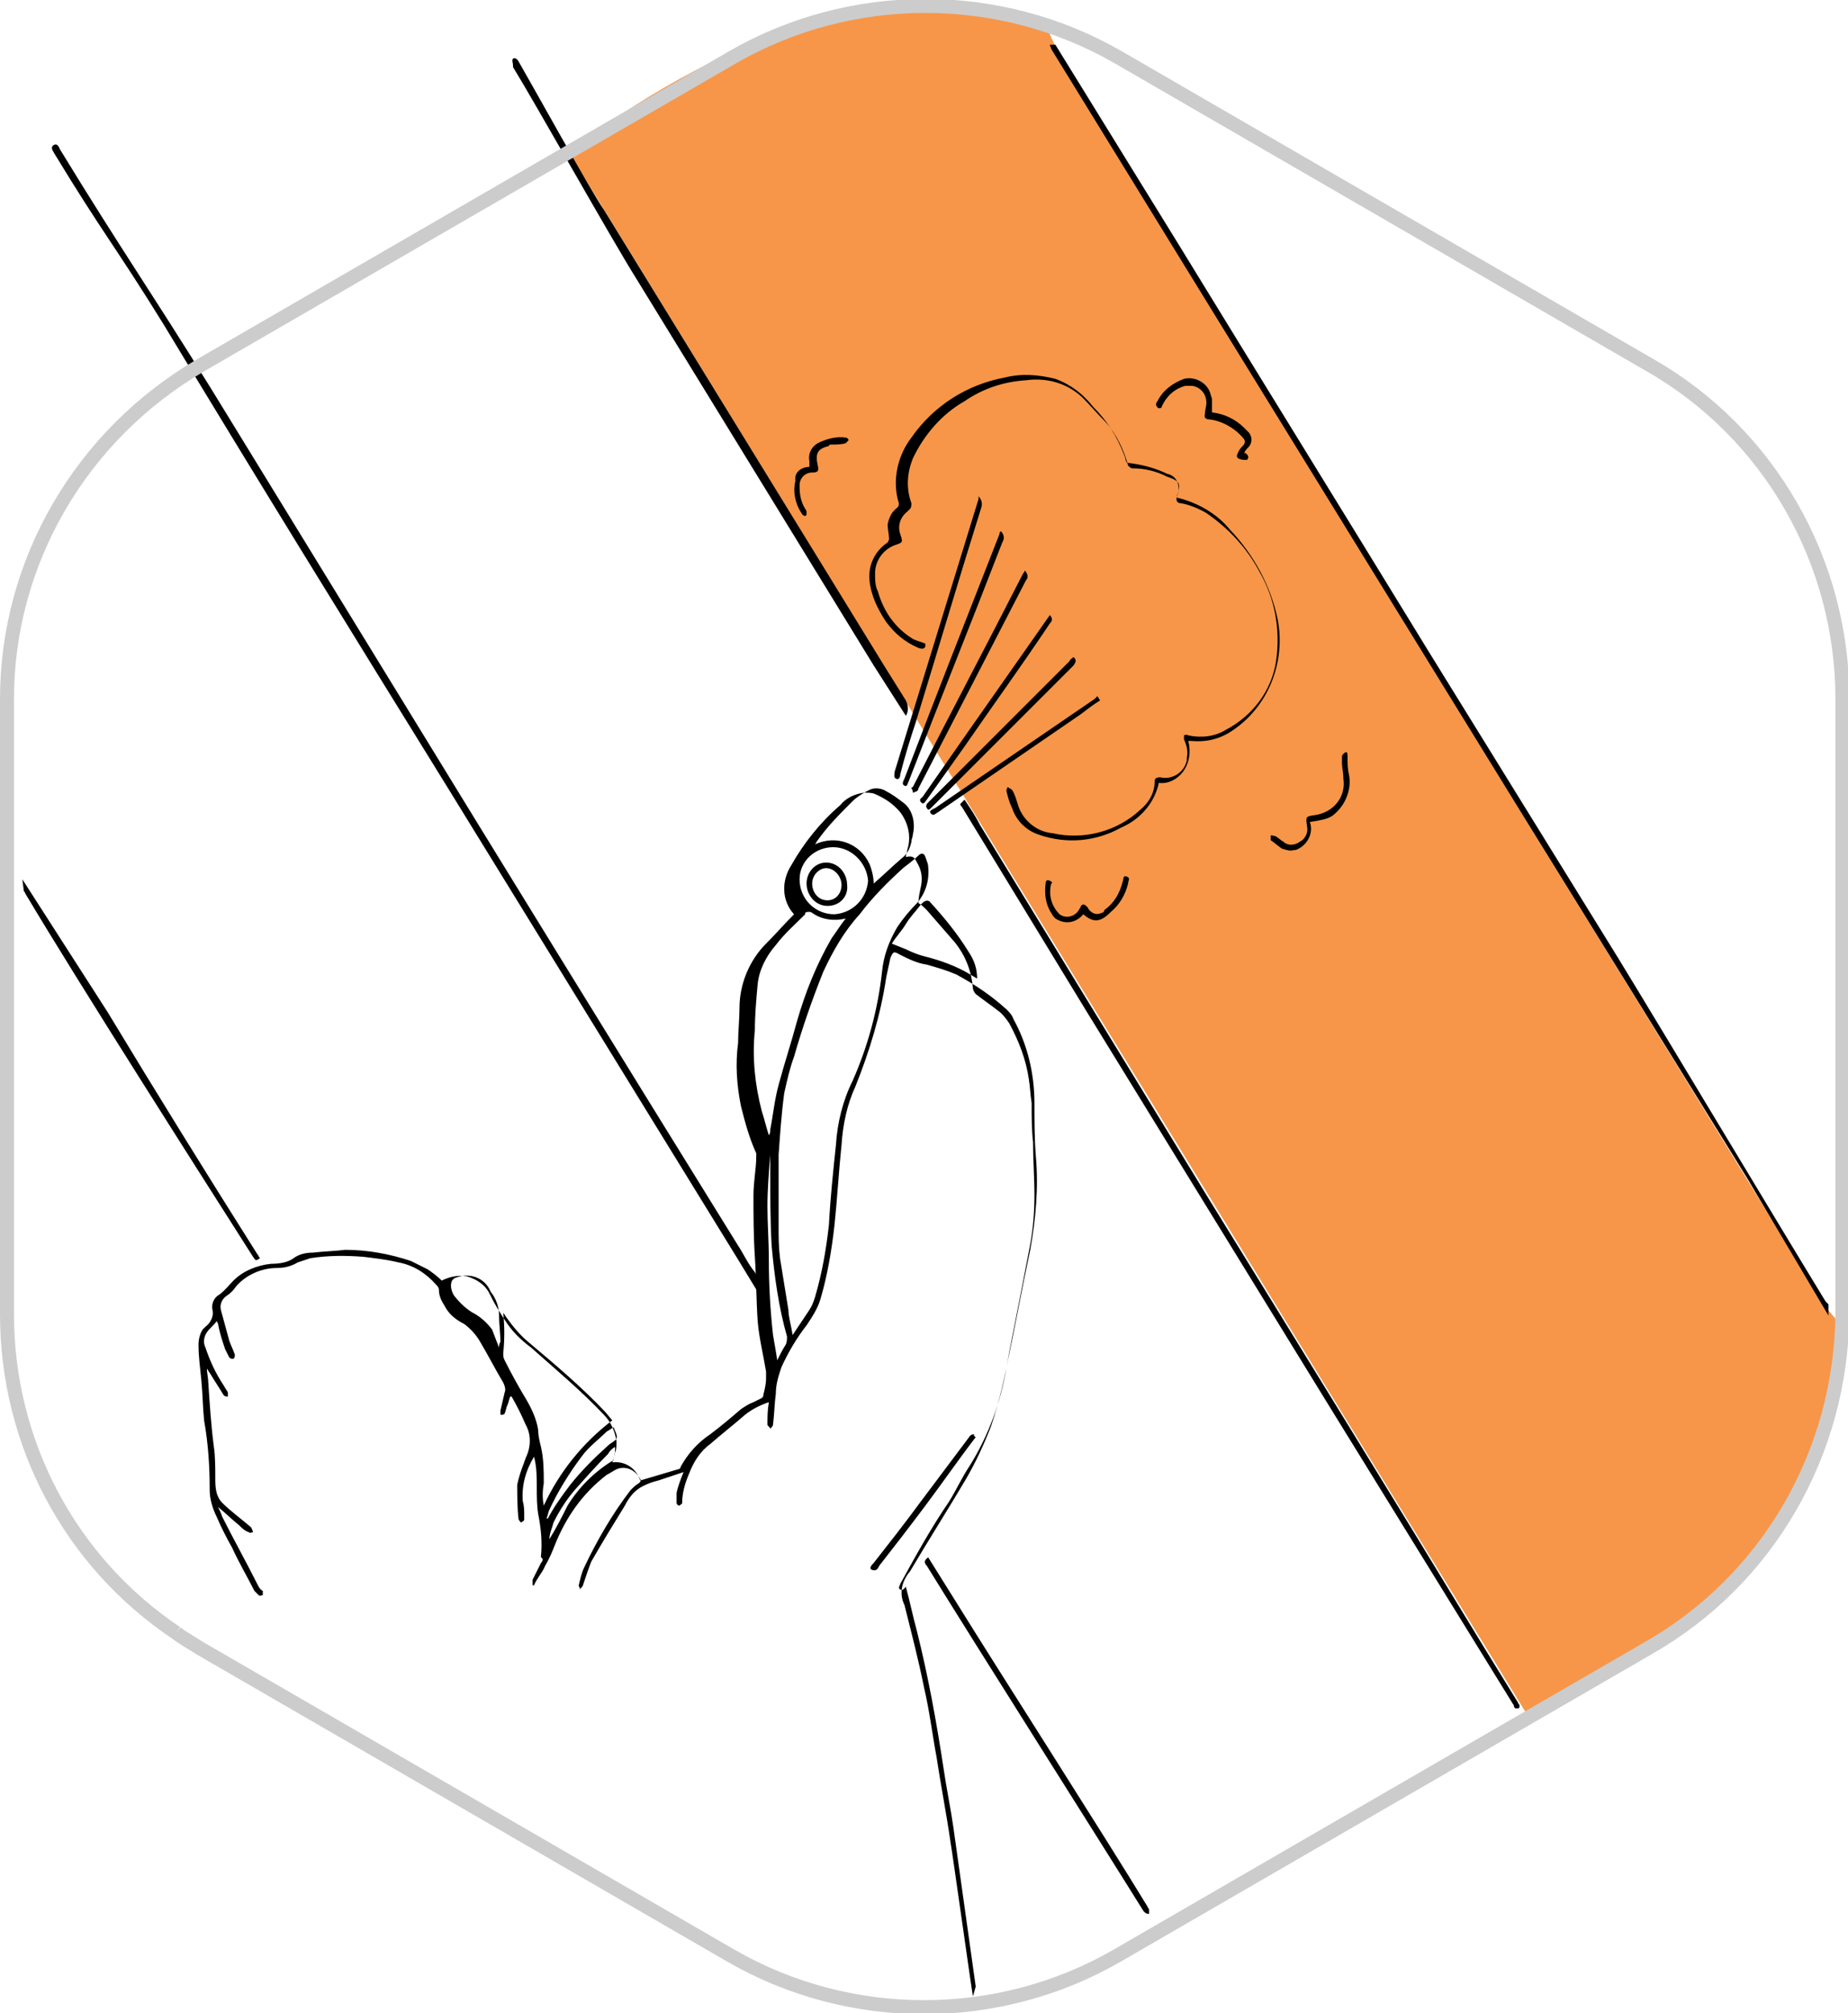 <svg xmlns="http://www.w3.org/2000/svg" xmlns:xlink="http://www.w3.org/1999/xlink" id="Layer_1" x="0px" y="0px" viewBox="0 0 132.2 144" style="enable-background:new 0 0 132.2 144;" xml:space="preserve"><path style="fill:#F79648;" d="M130.6,93.5l1.2,1.4c0,0,0.6,18.1-22.4,28l-68.7-112c0,0,18.8-15.6,34.1-9.1l1.8,3.9L130.6,93.5z"></path><path d="M69.8,142.1c-0.1-0.7-1.5-10.7-1.6-11.4c-0.2-1.4-0.5-2.8-0.7-4.2c-0.5-3.3-1.1-6.6-1.9-9.8c-0.3-1.1-0.5-2.1-0.8-3.2l0,0 c-0.1,0.1-0.2,0.3-0.4,0.2s0-0.3,0-0.4c1.1-2,2.2-4,3.5-5.9c0.5-0.8,0.9-1.7,1.5-2.6c1.3-2.1,2.2-4.5,2.6-7c0.6-2.8,1.1-5.6,1.7-8.4 c0.4-2.2,0.6-4.5,0.4-6.7C74,81.4,74,80.1,74,78.9c0-2.1-0.5-4.2-1.5-6c-0.1-0.3-0.3-0.5-0.5-0.7c-1.1-1-2.3-1.8-3.6-2.5 c-0.7-0.3-1.4-0.5-2.1-0.7c-0.7-0.1-1.3-0.4-1.9-0.7c-0.5-0.3-0.5-0.2-0.7,0.2c-0.1,0.5-0.2,0.9-0.3,1.4c-0.4,2.7-1.2,5.3-2.2,7.8 c-0.6,1.3-0.9,2.7-1,4.2c-0.2,1.9-0.3,3.8-0.5,5.7c-0.2,1.8-0.5,3.6-1,5.3c-0.2,0.7-0.6,1.3-1,1.9c-0.7,0.9-1.3,1.9-1.8,3 c-0.2,0.6-0.4,1.2-0.4,1.9c-0.1,0.7-0.1,1.4-0.2,2.2c0,0.1-0.1,0.2-0.2,0.3c0-0.1-0.2-0.2-0.2-0.3c0-0.5,0-1,0.1-1.6 c-0.6,0.2-1.2,0.5-1.7,0.9c-0.8,0.7-1.7,1.4-2.5,2.1c-0.7,0.5-1.2,1.3-1.5,2.1c-0.3,0.7-0.5,1.4-0.5,2.1c0,0.1-0.1,0.1-0.2,0.2 c-0.1,0-0.2-0.1-0.2-0.2c0-0.2,0-0.5,0-0.7c0.1-0.5,0.3-1,0.5-1.5l-1.8,0.6c-0.4,0.1-0.7,0.2-1.1,0.4c-0.6,0.3-1,0.8-1.3,1.4 c-0.8,1.3-1.6,2.6-2.4,4c-0.2,0.5-0.4,1.1-0.6,1.7c0,0.1-0.2,0.2-0.2,0.3c0-0.1-0.1-0.2-0.1-0.3c0.1-0.4,0.2-0.9,0.4-1.3 c0.9-1.9,2-3.8,3.3-5.5c0.2-0.2,0.4-0.4,0.6-0.5c0.1-0.1,0.2-0.2,0.1-0.3l0,0c-0.3-0.6-1-1-1.7-0.7c-0.2,0.1-0.5,0.3-0.7,0.4 c-1.7,1.3-2.9,3-3.7,5c-0.2,0.5-0.4,1-0.7,1.5c-0.2,0.5-0.6,0.9-0.8,1.4h-0.1c0-0.1,0-0.3,0-0.4c0.2-0.4,0.4-0.8,0.6-1.2 c0.1-0.1,0.2-0.3,0-0.4v-0.1c0.1-1,0-2-0.2-3c-0.1-0.6-0.1-1.3-0.1-1.9c0-0.7,0-1.5-0.2-2.2c-0.6,1-0.9,2.1-0.8,3.2 c0.1,0.3,0.1,0.7,0.1,1c0,0.1,0,0.2,0,0.3c0,0.1-0.1,0.1-0.2,0.2c-0.1,0-0.1-0.1-0.2-0.2c-0.1-0.8-0.1-1.7-0.1-2.5 c0.1-0.5,0.3-1.1,0.5-1.6c0-0.1,0.1-0.2,0.1-0.3c0.4-0.8,0.4-1.7,0-2.4c-0.3-0.7-0.6-1.3-1-2h-0.1c-0.1,0.2-0.1,0.4-0.2,0.6 c-0.1,0.2-0.1,0.4-0.2,0.6c0,0.1-0.2,0.1-0.3,0.1c0-0.1,0-0.2,0-0.3c0.1-0.4,0.2-0.9,0.3-1.3c0.1-0.2,0-0.5-0.1-0.7 c-0.6-1-1.1-2-1.7-3c-0.3-0.5-0.7-0.9-1.1-1.2c-0.6-0.3-1.1-0.7-1.4-1.3c-0.2-0.3-0.4-0.7-0.4-1.1c0-0.2-0.1-0.3-0.2-0.4 c-0.7-0.8-1.6-1.4-2.7-1.6c-0.8-0.2-1.7-0.3-2.5-0.4c-1.3-0.1-2.5-0.1-3.8,0.1c-0.3,0.1-0.6,0.2-0.9,0.3c-0.5,0.3-1,0.4-1.5,0.4 c-1.1,0-2.2,0.5-2.9,1.3c-0.2,0.3-0.4,0.5-0.7,0.7c-0.3,0.2-0.5,0.6-0.4,1c0.2,0.7,0.4,1.5,0.6,2.2c0.1,0.3,0.3,0.7,0.4,1 c0,0.1,0,0.2-0.1,0.3c-0.1,0-0.2,0-0.3-0.1c-0.1-0.2-0.2-0.4-0.3-0.6c-0.2-0.6-0.4-1.2-0.5-1.8l-0.1-0.2c-0.2,0.3-0.5,0.5-0.7,0.8 s-0.3,0.7-0.1,1.1c0.3,0.9,0.7,1.8,1.3,2.7c0.1,0.2,0.2,0.3,0.3,0.5c0,0.1,0,0.2,0,0.3c-0.1,0-0.2,0-0.3-0.1c-0.3-0.5-0.7-1.1-1-1.6 c-0.1-0.1-0.1-0.2-0.2-0.3c0,0.3,0.1,0.7,0.1,1c0.1,1.5,0.2,3.1,0.4,4.6c0.1,0.7,0.1,1.5,0.1,2.2c0,0.4,0,0.7,0.1,1.1 c0.1,0.3,0.2,0.5,0.4,0.7c0.6,0.6,1.3,1.1,2,1.7l0.1,0.1c0,0.1,0.1,0.2,0.1,0.3c-0.1,0-0.2,0.1-0.3,0c-0.3-0.1-0.5-0.3-0.7-0.5 c-0.5-0.4-1-0.9-1.5-1.3c0.1,0.2,0.2,0.4,0.3,0.7c0.8,1.6,1.7,3.2,2.5,4.8c0.1,0.2,0.2,0.4,0.4,0.5c0,0.1,0,0.2,0,0.3 c-0.1,0-0.2,0.1-0.3,0c-0.1-0.1-0.2-0.2-0.3-0.3c-0.5-1-1.1-2-1.6-3.1c-0.4-0.7-0.8-1.5-1.1-2.2c-0.3-0.6-0.5-1.3-0.5-1.9 c0-1.7-0.1-3.3-0.4-5c-0.1-1-0.1-1.9-0.2-2.9s-0.2-1.7-0.2-2.5c0-0.4,0.1-0.8,0.3-1.1l0.2-0.2c0.4-0.3,0.6-0.8,0.5-1.2 c-0.1-0.4,0.1-0.9,0.5-1.1c0.4-0.3,0.7-0.7,1-1c0.7-0.7,1.7-1.1,2.7-1.2c0.6,0,1.2-0.1,1.6-0.4s0.9-0.4,1.4-0.4 c0.8-0.1,1.5-0.1,2.3-0.2c1.6,0,3.2,0.3,4.7,0.8c0.4,0.2,0.8,0.4,1.2,0.6c0.3,0.2,0.7,0.5,1,0.8c0.6-0.3,1.2-0.4,1.8-0.3 c0.7,0.2,1.3,0.6,1.6,1.2c0,0.1,0.1,0.1,0.1,0.2c0.3,0.6,0.6,1.1,1,1.7c0.5,0.8,1.1,1.4,1.9,2c1.8,1.6,3.6,3.1,5.2,4.8 c0.5,0.5,0.8,1.2,0.9,1.9c0,0.3,0,0.6-0.1,0.8c0,0.2-0.1,0.4-0.2,0.7c0.9-0.1,1.7,0.4,2,1.3l2.7-0.8c0.1,0,0.2-0.1,0.2-0.2 c0.5-0.9,1.2-1.7,2.1-2.3c0.8-0.6,1.5-1.2,2.2-1.8c0.3-0.2,0.6-0.4,0.9-0.5c0.2-0.1,0.4-0.2,0.6-0.3c0.1-0.1,0.1-0.1,0.1-0.2 c0.1-0.4,0.2-0.8,0.2-1.2c0-0.2,0-0.3,0-0.5c-0.2-1.2-0.5-2.4-0.6-3.6c-0.1-1.5-0.1-3.1-0.2-4.6s-0.1-3-0.1-4.4c0-1,0.2-1.9,0.2-2.8 c0-0.1,0-0.1,0-0.2c-0.5-1.1-0.8-2.2-1.1-3.4c-0.3-1.5-0.4-3-0.2-4.5c0-0.8,0.1-1.7,0.1-2.5c0-1.7,0.7-3.4,1.9-4.6 c0.7-0.7,1.3-1.4,2-2.1c-0.9-1-0.9-2.4-0.2-3.5c0.9-1.6,2.1-3.1,3.5-4.3c0.4-0.5,1-0.8,1.7-0.9c0.3,0,0.6,0,0.8,0.1 c0.7,0.3,1.3,0.7,1.8,1.3c0.6,0.8,0.8,1.8,0.5,2.7c0,0.2-0.1,0.3-0.1,0.5c0.5-0.1,0.6,0,0.8,0.4c0.3,0.5,0.4,1,0.3,1.6 c-0.1,0.5-0.2,0.9-0.2,1.3c0.2,0.1,0.4,0.3,0.6,0.5c0.7,0.8,1.3,1.5,2,2.3c0.8,1,1.2,2.1,1.3,3.3c0,0.1,0.1,0.3,0.2,0.4 c0.5,0.4,1.1,0.8,1.6,1.2c0.3,0.2,0.6,0.6,0.8,0.9c0.7,1.3,1.2,2.6,1.4,4c0.1,0.6,0.1,1.1,0.2,1.7c0,1,0,1.9,0.1,2.8 c0,1.3,0.1,2.5,0.1,3.8c0,1.2-0.1,2.4-0.3,3.5c-0.5,2.6-1,5.2-1.5,7.7c-0.3,1.8-0.7,3.5-1.3,5.3c-0.5,1.3-1.1,2.6-1.8,3.8 c-1.3,2.2-2.7,4.4-4,6.6c-0.6,0.7-0.8,1.6-0.4,2.4c0.5,2,1,3.9,1.4,5.9c0.4,1.7,0.6,3.4,0.9,5c0.3,2,0.7,4,1,6.1 c0.1,0.5,1.5,10.5,1.6,11L69.8,142.1z M56.7,95.5c0.4-0.6,0.8-1.2,1.2-1.8c0.2-0.3,0.3-0.6,0.4-0.9c0.5-1.7,0.8-3.4,1-5.2 c0.1-1.9,0.3-3.8,0.5-5.7c0.1-1.6,0.5-3.2,1.2-4.6c1.1-2.5,1.8-5.1,2.1-7.8c0.1-1.1,0.5-2.2,1.1-3.2c0.4-0.6,0.9-1.2,1.4-1.7 c0.6-0.7,0.9-1.6,0.8-2.6c0-0.2-0.1-0.4-0.2-0.7s-0.3-0.3-0.5-0.1s-0.7,0.6-1.1,0.9c-1.1,1-2.2,2.1-3.1,3.3 c-1.1,1.2-1.9,2.6-2.6,4.1c-0.8,2-1.5,4-2.1,6.1c-0.3,0.8-0.5,1.7-0.7,2.6c-0.2,1.5-0.3,3-0.4,4.4c0,1.7,0,3.4,0,5.1 c0,0.8,0,1.5,0.1,2.3c0.2,1.2,0.4,2.5,0.6,3.7C56.4,94.2,56.6,94.8,56.7,95.5z M60.5,65.7c-0.8,0.2-1.7,0.1-2.4-0.4 c-0.1-0.1-0.4-0.1-0.5,0c0,0,0,0,0,0.1c-0.7,0.7-1.5,1.4-2.1,2.2c-0.7,0.8-1.2,1.8-1.3,2.8c-0.1,1.1-0.2,2.2-0.2,3.3 c-0.2,1.9,0,3.9,0.5,5.8c0.2,0.6,0.3,1.1,0.5,1.7c0.1-0.1,0.1-0.3,0.1-0.4c0.2-1,0.3-2.1,0.6-3.2c0.4-1.5,0.9-3,1.3-4.5 c0.6-2.1,1.4-4.1,2.5-6C59.8,66.7,60.1,66.2,60.5,65.7z M38.9,107.7L38.9,107.7c1.1-2.4,2.8-4.5,4.9-6.1l-0.5-0.6 c-1.7-1.8-3.6-3.4-5.5-5c-0.6-0.5-1.1-1.1-1.6-1.8L36,93.9c0.1,1,0.1,1.9,0,2.9c0,0.2,0,0.3,0.1,0.5c0.5,1,1,1.9,1.6,2.9 c0.4,0.7,0.7,1.4,0.8,2.1c0,0.4,0.1,0.8,0.2,1.2c0.2,0.9,0.2,1.7,0.2,2.6C38.8,106.7,38.8,107.2,38.9,107.7L38.9,107.7z M62.5,63.2 c0.7-0.6,1.3-1.2,2-1.8c0.4-0.3,0.6-0.7,0.7-1.2c0-0.2,0.1-0.3,0.1-0.5c0.2-0.8,0-1.8-0.7-2.3c-0.4-0.3-0.8-0.6-1.2-0.8 c-0.3-0.2-0.8-0.3-1.2-0.1S61.3,57,61,57.3c-0.9,0.9-1.8,1.8-2.5,2.8c-0.1,0.1-0.1,0.2-0.2,0.3c1.5-0.7,3.2-0.1,3.9,1.4 C62.4,62.3,62.5,62.8,62.5,63.2z M63.8,67.5l1,0.4c0.4,0.2,0.9,0.4,1.3,0.5c1.2,0.3,2.3,0.7,3.3,1.3l0.5,0.3c0-0.7-0.2-1.3-0.6-1.9 c-0.8-1.3-1.7-2.4-2.7-3.5c-0.2-0.3-0.5-0.2-0.8,0.2s-0.7,0.8-1,1.3S64.1,67,63.8,67.5z M59.6,60.6c-1.3,0-2.4,1-2.4,2.3 c0,1.4,1.1,2.5,2.5,2.5c1.3-0.1,2.3-1.1,2.4-2.4C62,61.7,60.9,60.6,59.6,60.6z M35.7,96.4c0-0.1,0-0.3,0.1-0.4 c0-0.6-0.1-1.3-0.1-1.9s-0.2-1.2-0.6-1.7c-0.4-1-1.5-1.4-2.5-1c-0.1,0-0.3,0.2-0.3,0.3c-0.1,0.3,0,0.7,0.2,1c0.4,0.5,0.9,1,1.5,1.3 c0.5,0.3,0.9,0.7,1.2,1.1L35.7,96.4z M55.1,82.6L55.1,82.6c-0.1,1.3-0.2,2.5-0.2,3.7s0.1,2.5,0.1,3.8c0,1.8,0.1,3.6,0.3,5.4 c0.1,0.6,0.2,1.1,0.3,1.8c0.2-0.4,0.4-0.8,0.6-1.1c0.1-0.2,0.1-0.4,0.1-0.6c-0.6-2.1-0.9-4.3-1.1-6.5c-0.1-1.8-0.1-3.6-0.1-5.4 C55.1,83.3,55.1,82.9,55.1,82.6z M39.1,108.8L39.1,108.8c0.5-1,1.1-1.8,1.7-2.6c0.8-1,1.7-1.9,2.7-2.8c0.2-0.2,0.5-0.3,0.6-0.5 s-0.1-0.5-0.2-0.8l0,0c-0.2,0.1-0.3,0.2-0.5,0.3c-0.6,0.6-1.3,1.1-1.8,1.8c-0.9,1.2-1.7,2.5-2.3,3.8c-0.1,0.2-0.1,0.4-0.2,0.6 C39.2,108.6,39.2,108.7,39.1,108.8L39.1,108.8z M44,103.5c-0.2,0.1-0.4,0.3-0.5,0.5c-0.8,0.8-1.6,1.7-2.4,2.6 c-0.6,0.7-1.1,1.5-1.5,2.3c-0.1,0.4-0.3,0.8-0.3,1.2c0.5-0.8,0.9-1.6,1.3-2.4c0.8-1.3,1.9-2.4,3.2-3.2c0.1,0,0.1-0.1,0.1-0.2 C44,104.1,44,103.8,44,103.5z"></path><path d="M75.5,3.2l8.7,14.1c6,9.8,12,19.5,18,29.3l13.6,22c3.6,5.9,11.2,18.6,14.8,24.5l0.2,0.2v0.8c-0.6-1-5.2-8.8-5.8-9.8 c-5.5-8.9-11-17.8-16.5-26.7l-21-34.1c-2.4-3.9-9.9-16.1-12.3-20c0-0.1-0.1-0.2-0.1-0.3L75.5,3.2z"></path><path d="M1.6,62.9C2.3,64,7,71.3,7.7,72.4c3.5,5.8,7.1,11.6,10.7,17.3c0.1,0.1,0.1,0.2,0.2,0.3c-0.3,0.2-0.3,0.2-0.5-0.1 c-4.2-6.6-12.3-19.3-16.3-26c0-0.1-0.1-0.1-0.1-0.2L1.6,62.9L1.6,62.9z"></path><path d="M63.6,38.6c0-0.4-0.1-0.7-0.1-1.1c0.1-0.5,0.3-0.9,0.7-1.2c0.1-0.1,0.1-0.2,0.1-0.3c-0.5-1.6-0.1-3.4,0.9-4.7 c1.6-2.3,4-3.8,6.7-4.3c1.2-0.3,2.4-0.2,3.6,0.1c1.1,0.4,2,1.1,2.7,2c1,1,1.7,2.1,2.2,3.4c0.1,0.2,0.1,0.4,0.2,0.6 c0.9,0.1,1.8,0.3,2.7,0.7l0.2,0.1c0.6,0.1,0.9,0.7,0.8,1.3c0,0.1-0.1,0.2-0.1,0.2c0,0.1,0,0.1,0,0.2l0.4,0.1 c1.3,0.4,2.5,1.1,3.4,2.2c1.7,1.8,2.9,4,3.4,6.4c0.6,3.1-0.7,6.3-3.3,8c-0.9,0.6-1.9,0.8-2.9,0.7H85c0.2,0.7,0.1,1.5-0.3,2.1 s-1.1,1-1.8,0.9c-0.3,1.4-1.3,2.6-2.7,3.2c-1.8,1-3.9,1.2-5.9,0.5c-0.9-0.3-1.6-1-1.9-1.9c-0.2-0.4-0.3-0.8-0.4-1.2 c0-0.1,0-0.2,0.1-0.3c0.1,0.1,0.2,0.1,0.3,0.2c0.2,0.3,0.3,0.7,0.4,1c0.3,1.1,1.3,2,2.5,2.1c2.2,0.5,4.6-0.1,6.3-1.7 c0.6-0.5,1-1.2,1-2c0-0.2,0.1-0.3,0.4-0.3c0.8,0.2,1.7-0.3,1.9-1.2c0-0.1,0-0.1,0-0.2c0.1-0.4,0-0.9-0.2-1.3c0-0.1,0-0.2,0-0.3 c0,0,0.2-0.1,0.3,0c0.9,0.2,1.9,0.1,2.7-0.4c1.9-1,3.3-2.8,3.6-5c0.3-2.2-0.1-4.4-1.2-6.3c-0.9-1.7-2.2-3.1-3.8-4.2 c-0.5-0.3-1.2-0.6-1.8-0.7c-0.3,0-0.4-0.2-0.3-0.5c0.3-0.9,0.2-1.1-0.7-1.4c-0.8-0.4-1.6-0.6-2.5-0.6c-0.1,0-0.2-0.1-0.3-0.2 c-0.3-1.1-0.8-2.2-1.6-3.1c-0.6-0.6-1.1-1.2-1.7-1.8c-1.1-1-2.5-1.4-4-1.2c-1.6,0.1-3.1,0.6-4.4,1.5c-1.6,0.9-2.9,2.4-3.7,4.1 c-0.4,1-0.5,2.1-0.1,3.2c0,0.1,0,0.3-0.1,0.4s-0.1,0.1-0.2,0.2c-0.5,0.4-0.7,1-0.5,1.6s0.2,0.6-0.4,0.8c-0.8,0.3-1.4,1.1-1.4,2 c0,0.5,0,0.9,0.2,1.3c0.4,1.4,1.2,2.6,2.5,3.4c0.2,0.1,0.5,0.2,0.8,0.3c0.1,0,0.1,0.1,0.1,0.2c0,0.1-0.1,0.2-0.2,0.2s-0.2,0-0.4-0.1 c-0.9-0.4-1.6-1-2.2-1.8c-0.6-0.9-1.1-1.9-1.2-3c-0.1-1.1,0.4-2.1,1.3-2.7L63.6,38.6z"></path><path d="M54.2,92.4l-1.4-2.3L32,56.3c-6.8-11-13.6-22-20.3-33.1C8.3,17.7,7.3,16.6,3.9,11c-0.1-0.2-0.3-0.4-0.1-0.6 c0.3-0.2,0.4,0.1,0.5,0.3c4.4,7.2,6.4,10,10.8,17.1l13,21.2c8.2,13.4,16.4,26.7,24.7,40.1c0.4,0.6,0.7,1.3,1.2,1.9 C54.3,91.5,54.3,92,54.2,92.4z"></path><path d="M68.7,57.5l0.3-0.3c0.4,0.6,0.8,1.2,1.1,1.8c5.5,9,10.9,17.8,16.4,26.8c6.6,10.7,13.2,21.4,19.7,32.1l2.4,3.9 c0,0.1,0.1,0.1,0.1,0.2s0,0.2-0.1,0.2h-0.2c-0.1-0.1-0.1-0.1-0.1-0.2l-13.2-21.4L77.7,72.3l-8.9-14.6C68.7,57.6,68.7,57.6,68.7,57.5 z"></path><path d="M64.8,51.2l-2.3-3.6l-17-27.7c-1.7-2.7-7.2-12.5-8.8-15.1V4.7c0-0.2-0.1-0.4,0-0.5s0.3,0,0.4,0.2c0.7,1.2,5.3,9.5,6.1,10.6 l20.1,32.7c0.5,0.8,1,1.6,1.5,2.4C65,50.5,65,50.9,64.8,51.2z"></path><path d="M66.4,111.4l2,3.2c3.1,5,10.6,16.7,13.7,21.8c0,0.1,0.1,0.1,0.1,0.2c0,0.1,0,0.2,0,0.3c-0.1,0-0.2,0-0.3-0.1l-0.1-0.1 C78,130.6,70,118,66.3,112C66.1,111.8,66.1,111.6,66.4,111.4z"></path><path d="M70,35.5c0.2,0.2,0.3,0.5,0.2,0.8c-1.6,5.1-3.1,10.2-4.7,15.4c-0.4,1.2-0.8,2.5-1.1,3.7c0,0.2-0.1,0.4-0.3,0.3 S64,55.4,64,55.2c2-6.5,4-13,6-19.5C70,35.7,70,35.6,70,35.5z"></path><path d="M71.6,38c0.2,0.2,0.3,0.5,0.1,0.8c-2.2,5.7-4.5,11.4-6.7,17.1l0,0c-0.1,0.2-0.1,0.4-0.3,0.3s-0.1-0.3,0-0.5 c2.2-5.8,4.5-11.6,6.8-17.5C71.5,38.1,71.5,38.1,71.6,38z"></path><path d="M73.3,40.8c0.2,0.2,0.3,0.5,0.1,0.7l-7.7,14.9c0,0.1-0.1,0.2-0.1,0.2c-0.1,0-0.2,0.1-0.3,0.1c0-0.1,0-0.2-0.1-0.3 c0,0,0-0.1,0.1-0.1c2.6-5.1,5.3-10.2,7.9-15.3C73.3,40.9,73.3,40.9,73.3,40.8z"></path><path d="M75.1,44c0.2,0.2,0.2,0.4,0,0.6c-2,3-4.1,5.9-6.1,8.8l-2.7,3.8c-0.1,0.1-0.2,0.4-0.4,0.2s0-0.3,0.1-0.4l3-4.3L75.1,44 L75.1,44z"></path><path d="M76.8,47c0.2,0.2,0.2,0.3,0,0.6L66.6,57.8c-0.1,0.1-0.2,0.2-0.3,0s0-0.2,0-0.3c0.1-0.1,0.2-0.2,0.2-0.2l10-10 C76.6,47.1,76.7,47.1,76.8,47z"></path><path d="M78.5,49.8l0.2,0.3c-0.5,0.3-1,0.7-1.4,1l-10.2,7c-0.2,0.1-0.3,0.3-0.5,0.1s0.1-0.3,0.3-0.4L78.3,50L78.5,49.8z"></path><path d="M69.8,102.8C69.8,102.8,69.8,102.9,69.8,102.8c-1.3,1.7-2.4,3.3-3.6,4.9s-2.2,2.9-3.3,4.3c-0.1,0.2-0.2,0.4-0.5,0.3 s0-0.4,0.1-0.5c1.1-1.4,2.2-2.8,3.3-4.3c0.9-1.2,1.8-2.4,2.7-3.6c0.3-0.4,0.6-0.8,0.9-1.2c0.1-0.1,0.2-0.1,0.3-0.1 C69.6,102.7,69.8,102.8,69.8,102.8z"></path><path d="M86.7,29.5c0.9,0.1,1.7,0.5,2.3,1.1c0.1,0.1,0.2,0.2,0.3,0.3c0.3,0.3,0.3,0.8,0,1.1c-0.1,0.1-0.2,0.2-0.3,0.4 c0.1,0,0.1,0,0.2,0.1c0,0,0.1,0.1,0.1,0.2s-0.1,0.2-0.1,0.2c-0.2,0-0.4,0-0.6-0.1s-0.1-0.3,0-0.5s0.2-0.3,0.3-0.4 c0.2-0.2,0.2-0.4,0-0.6l0,0c-0.6-0.7-1.5-1.2-2.4-1.3c-0.2,0-0.4-0.1-0.3-0.4c0-0.3,0.1-0.5,0.1-0.8c0-0.6-0.4-1.1-1-1.2 c-0.2,0-0.3,0-0.5,0c-0.8,0.2-1.4,0.8-1.7,1.5c0,0.1-0.1,0.1-0.2,0.1s-0.1-0.1-0.2-0.2c0-0.1,0-0.2,0.1-0.3c0.4-0.8,1.1-1.3,1.9-1.6 c0.8-0.2,1.7,0.3,1.9,1.1c0,0.1,0.1,0.2,0.1,0.4C86.7,28.9,86.7,29.2,86.7,29.5z"></path><path d="M93.7,58.8c0.3,0.8-0.2,1.7-1,2h-0.1c-0.3,0.1-0.6,0-0.9-0.1c-0.3-0.2-0.5-0.4-0.8-0.6c0,0,0-0.2,0-0.3s0.2,0,0.3,0 s0.4,0.3,0.6,0.4c0.3,0.3,0.8,0.3,1.2,0c0.4-0.2,0.6-0.7,0.5-1.1c-0.1-0.7-0.1-0.7,0.6-0.8c1.3-0.2,2.2-1.3,2-2.6c0,0,0,0,0-0.1 c0-0.3-0.1-0.7-0.1-1c0-0.2,0-0.3,0-0.5c0-0.1,0.2-0.3,0.3-0.3s0.1,0.2,0.1,0.4c0,0.4,0,0.8,0.1,1.2c0.2,1-0.2,2.1-1,2.8 c-0.3,0.3-0.7,0.4-1.2,0.5L93.7,58.8z"></path><path d="M77.5,65.4L77.5,65.4c-0.6,0.7-1.4,0.7-2,0.3c-0.1-0.1-0.2-0.2-0.3-0.4c-0.4-0.6-0.5-1.4-0.4-2.1c0-0.2,0.1-0.3,0.3-0.2 s0.2,0.2,0.1,0.2c-0.2,0.8,0,1.6,0.6,2.2c0.4,0.3,1,0.2,1.3-0.2c0.1-0.1,0.1-0.2,0.2-0.3c0-0.1,0.1-0.2,0.2-0.2s0.2,0.1,0.2,0.1 l0.1,0.1c0.2,0.4,0.6,0.6,1,0.4c0.1,0,0.2-0.1,0.2-0.2c0.7-0.5,1.1-1.2,1.3-2c0.1-0.2,0-0.5,0.3-0.4s0.1,0.3,0.1,0.5 c-0.2,0.8-0.6,1.5-1.2,2C78.8,65.9,78.3,66.1,77.5,65.4z"></path><path d="M57.9,33.4c0-0.1,0-0.3,0-0.4c-0.1-0.5,0.1-1,0.6-1.3c0.6-0.3,1.3-0.5,2-0.4c0.1,0,0.2,0.1,0.2,0.2 c-0.1,0.1-0.2,0.2-0.2,0.2c-0.3,0.1-0.7,0.1-1,0.1c-0.1,0-0.2,0-0.2,0.1c-0.8,0.2-1,0.5-0.8,1.4c0.1,0.4,0,0.5-0.4,0.5 c-0.5,0-0.9,0.4-0.9,0.9v0.1c0,0.6,0.1,1.1,0.4,1.6c0.1,0.1,0.1,0.2,0.1,0.3s0,0.2-0.1,0.2s-0.1,0-0.2-0.1c-0.5-0.7-0.7-1.6-0.5-2.4 C56.8,33.8,57.3,33.4,57.9,33.4z"></path><path d="M59.2,64.8c-0.9,0-1.5-0.8-1.5-1.6c0-0.8,0.6-1.5,1.4-1.5l0,0c0.9,0,1.5,0.8,1.5,1.6C60.7,64.1,60.1,64.8,59.2,64.8z  M58.1,63.2c0,0.6,0.4,1.2,1.1,1.2c0.6,0,1-0.5,1-1.1l0,0c0-0.6-0.5-1.2-1.1-1.2C58.6,62.1,58.1,62.6,58.1,63.2z"></path><path style="fill:none;stroke:#CCCCCC;stroke-miterlimit:10;" d="M12.6,116.8c0.5,0.4,1.1,0.7,1.7,1.1l38,22c8.5,4.9,19.1,4.9,27.6,0l38-22c8.6-4.9,13.8-14,13.9-23.9V50 c0-9.8-5.2-19-13.8-23.9l-38-22c-8.5-4.9-19.1-4.9-27.6,0l-38,22C5.8,31.1,0.5,40.2,0.5,50v44C0.5,103.2,5,111.7,12.6,116.8"></path></svg>